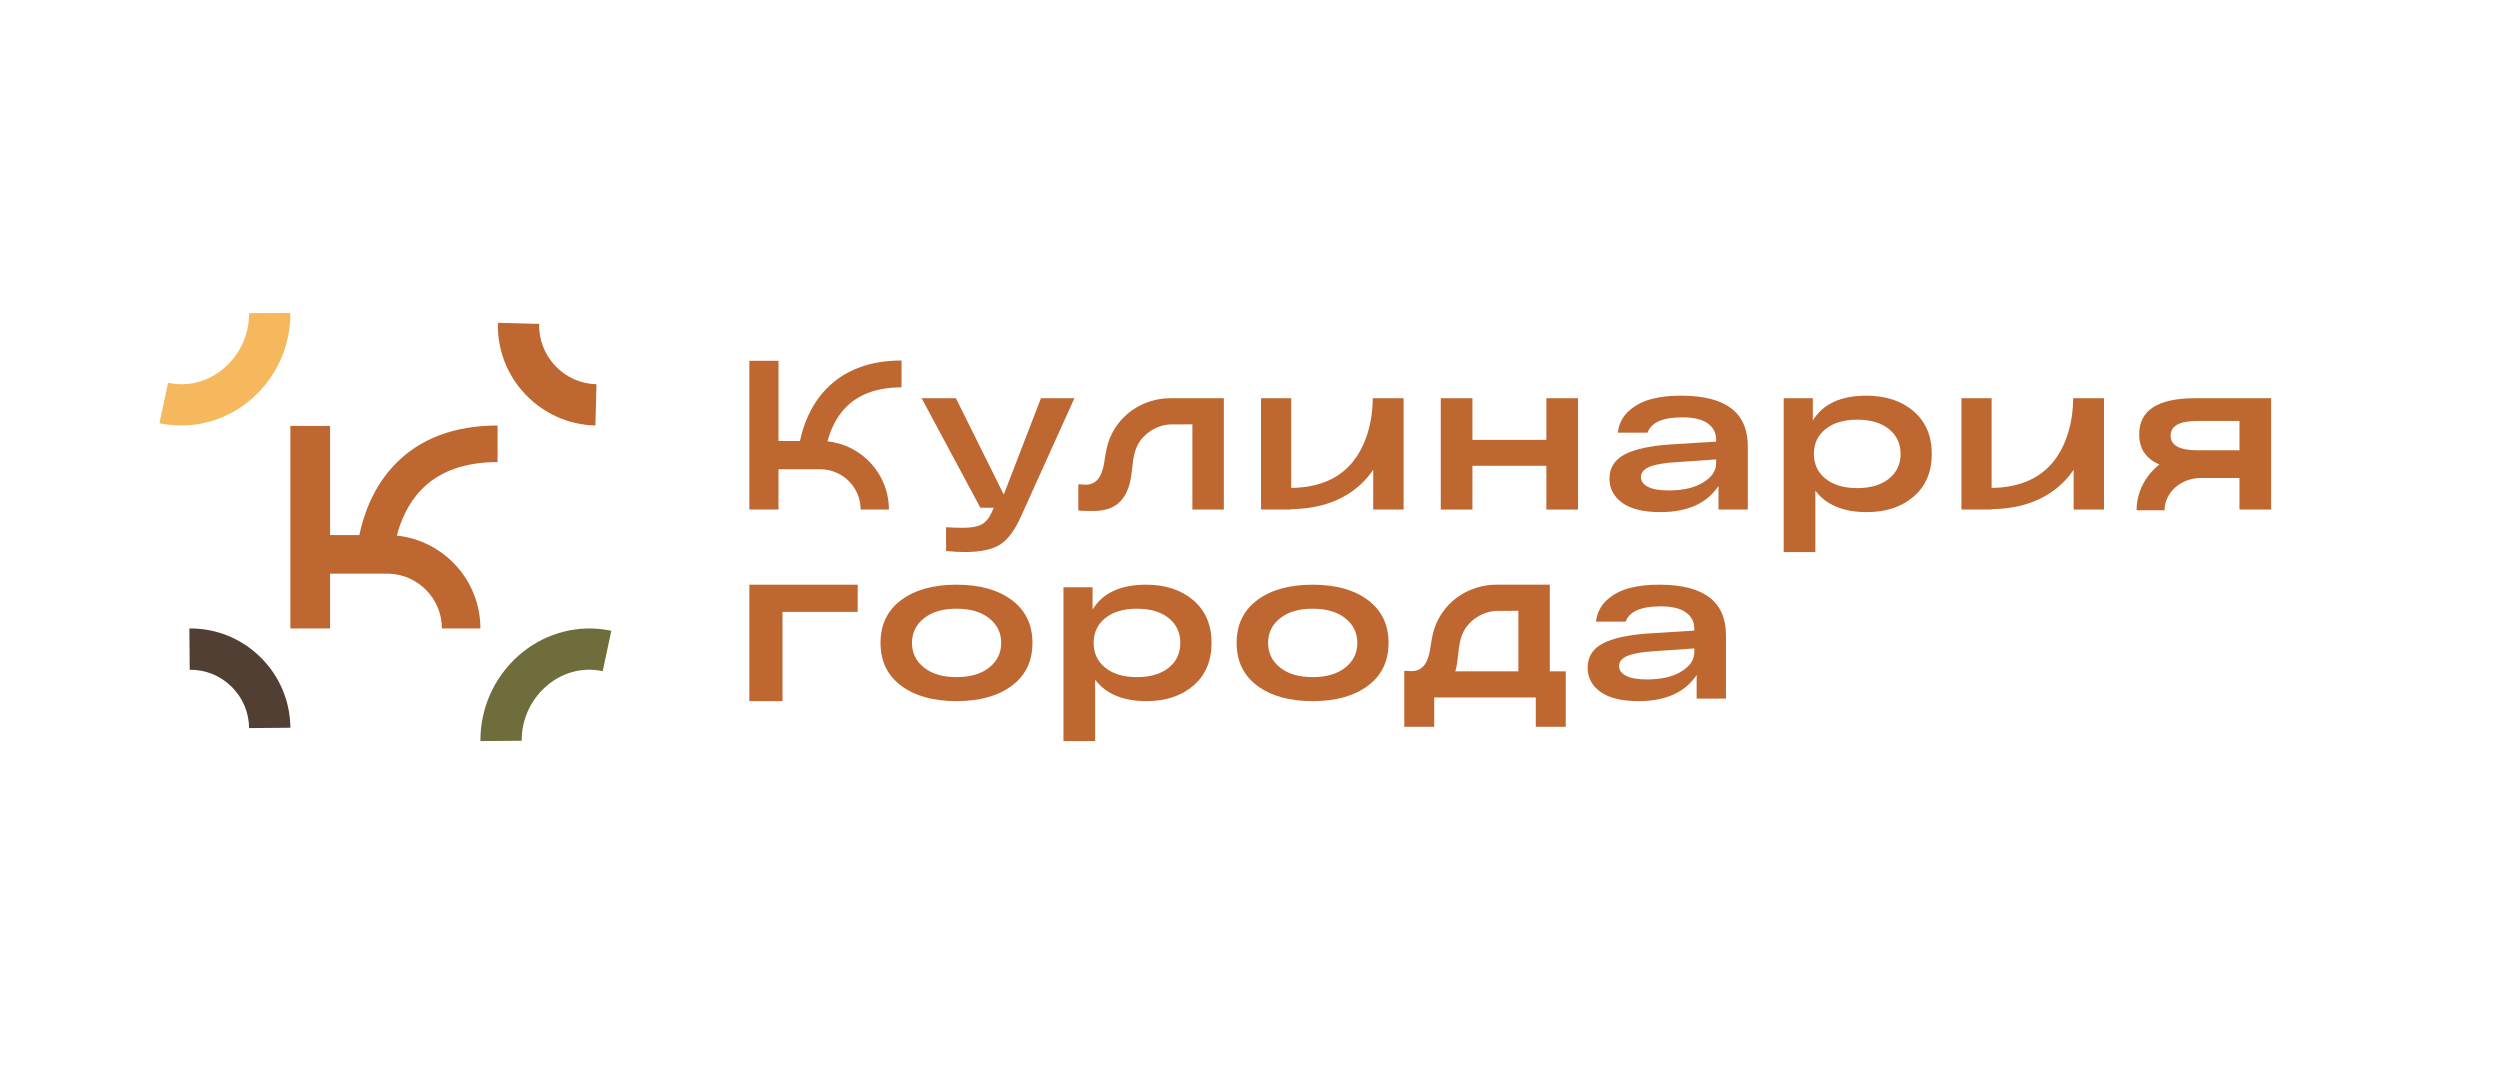 <?xml version="1.0" encoding="UTF-8"?> <svg xmlns="http://www.w3.org/2000/svg" width="267" height="116" viewBox="0 0 267 116" fill="none"><g clip-path="url(#clip0_84_3)"><mask id="mask0_84_3" style="mask-type:luminance" maskUnits="userSpaceOnUse" x="-400" y="-631" width="1067" height="800"><path d="M-400 169H666.667V-631H-400V169Z" fill="white"></path></mask><g mask="url(#mask0_84_3)"><path d="M63.591 45.444C60.735 45.371 58.079 44.19 56.111 42.118C54.143 40.046 53.1 37.332 53.175 34.475L57.583 34.59C57.539 36.268 58.152 37.863 59.308 39.08C60.464 40.299 62.026 40.994 63.704 41.036L63.591 45.444Z" fill="#BE6731"></path><path d="M20.262 71.529L20.223 67.119C23.081 67.094 25.777 68.183 27.814 70.186C29.851 72.189 30.987 74.866 31.013 77.722L26.603 77.761C26.589 76.082 25.922 74.509 24.723 73.331C23.526 72.154 21.941 71.514 20.262 71.529Z" fill="#513F33"></path><path d="M51.309 79.147C51.283 75.652 52.773 72.32 55.395 70.007C57.894 67.802 61.186 66.785 64.426 67.217C64.718 67.256 65.009 67.313 65.29 67.367L64.371 71.678C64.199 71.64 64.021 71.612 63.842 71.588C61.841 71.321 59.877 71.934 58.313 73.313C56.647 74.782 55.702 76.896 55.718 79.113L51.309 79.147Z" fill="#6F6D3C"></path><path d="M31.012 33.417C31.037 36.912 29.548 40.244 26.925 42.557C24.427 44.761 21.135 45.779 17.895 45.347C17.603 45.308 17.312 45.251 17.031 45.197L17.949 40.886C18.121 40.924 18.3 40.952 18.479 40.976C20.48 41.243 22.444 40.63 24.008 39.251C25.673 37.782 26.619 35.668 26.603 33.451L31.012 33.417Z" fill="#F5B85D"></path><path d="M53.14 49.349V45.444C48.506 45.444 44.807 46.852 42.15 49.627C39.908 51.968 38.863 54.838 38.375 57.146H35.251V54.39V45.492H31.012V67.118H35.251V61.266H41.508C44.659 61.359 47.195 63.946 47.195 67.118H51.307C51.307 61.973 47.388 57.725 42.378 57.201C42.803 55.597 43.576 53.776 44.99 52.309C46.882 50.345 49.624 49.349 53.14 49.349Z" fill="#BE6731"></path><path d="M98.681 66.031C97.826 66.712 97.398 67.589 97.398 68.662C97.398 69.737 97.826 70.615 98.681 71.295C99.536 71.976 100.697 72.316 102.164 72.316C103.63 72.316 104.793 71.976 105.646 71.295C106.501 70.615 106.929 69.737 106.929 68.662C106.929 67.589 106.501 66.712 105.646 66.031C104.793 65.349 103.63 65.009 102.164 65.009C100.697 65.009 99.536 65.349 98.681 66.031ZM96.241 73.234C94.774 72.138 94.04 70.615 94.04 68.662C94.04 66.712 94.774 65.188 96.241 64.091C97.709 62.993 99.682 62.445 102.164 62.445C104.629 62.445 106.596 62.993 108.064 64.091C109.532 65.188 110.265 66.712 110.265 68.662C110.265 70.615 109.532 72.138 108.064 73.234C106.596 74.332 104.629 74.88 102.164 74.88C99.682 74.88 97.709 74.332 96.241 73.234Z" fill="#BE6731"></path><path d="M118.049 71.317C118.881 71.983 120.008 72.316 121.43 72.316C122.852 72.316 123.978 71.983 124.812 71.317C125.642 70.652 126.058 69.766 126.058 68.662C126.058 67.558 125.642 66.673 124.812 66.008C123.978 65.343 122.852 65.009 121.43 65.009C120.008 65.009 118.881 65.343 118.049 66.008C117.217 66.673 116.801 67.558 116.801 68.662C116.801 69.766 117.217 70.652 118.049 71.317ZM122.406 62.445C124.478 62.445 126.161 63.001 127.454 64.113C128.748 65.225 129.394 66.741 129.394 68.662C129.394 70.584 128.752 72.1 127.466 73.212C126.18 74.324 124.509 74.88 122.452 74.88C119.94 74.88 118.109 74.116 116.96 72.588V79.147H113.578V62.717H116.688V65.1C117.761 63.331 119.668 62.445 122.406 62.445Z" fill="#BE6731"></path><path d="M136.713 66.031C135.859 66.712 135.431 67.589 135.431 68.662C135.431 69.737 135.859 70.615 136.713 71.295C137.568 71.976 138.729 72.316 140.196 72.316C141.664 72.316 142.825 71.976 143.68 71.295C144.533 70.615 144.961 69.737 144.961 68.662C144.961 67.589 144.533 66.712 143.68 66.031C142.825 65.349 141.664 65.009 140.196 65.009C138.729 65.009 137.568 65.349 136.713 66.031ZM134.273 73.234C132.807 72.138 132.073 70.615 132.073 68.662C132.073 66.712 132.807 65.188 134.273 64.091C135.741 62.993 137.715 62.445 140.196 62.445C142.661 62.445 144.628 62.993 146.096 64.091C147.564 65.188 148.297 66.712 148.297 68.662C148.297 70.615 147.564 72.138 146.096 73.234C144.628 74.332 142.661 74.88 140.196 74.88C137.715 74.88 135.741 74.332 134.273 73.234Z" fill="#BE6731"></path><path d="M175.892 72.565C177.42 72.565 178.645 72.281 179.568 71.715C180.491 71.147 180.952 70.463 180.952 69.661V69.252L176.685 69.548C175.416 69.623 174.469 69.785 173.849 70.034C173.229 70.284 172.92 70.652 172.92 71.136C172.92 71.575 173.169 71.922 173.668 72.18C174.167 72.437 174.909 72.565 175.892 72.565ZM177.344 62.444C182.004 62.474 184.333 64.275 184.333 67.845V74.608H181.201V72.088C179.961 73.949 177.888 74.88 174.985 74.88C173.2 74.88 171.849 74.55 170.933 73.893C170.019 73.234 169.561 72.376 169.561 71.317C169.561 70.137 170.116 69.264 171.229 68.696C172.34 68.129 174.016 67.777 176.255 67.641L180.952 67.347V67.141C180.952 66.416 180.653 65.837 180.056 65.405C179.459 64.975 178.555 64.758 177.344 64.758C175.256 64.758 174.016 65.304 173.623 66.393H170.445C170.567 65.44 170.968 64.661 171.648 64.056C172.329 63.45 173.147 63.027 174.1 62.785C175.052 62.544 176.133 62.429 177.344 62.444Z" fill="#BE6731"></path><path d="M155.425 71.697C155.505 71.421 155.566 71.14 155.612 70.859C155.792 69.742 155.774 68.563 156.264 67.541C156.914 66.184 158.462 65.239 159.961 65.239L162.161 65.236V71.697H161.844H155.425ZM165.52 71.697V62.444H159.814C156.989 62.444 154.409 64.094 153.338 66.728C153.053 67.43 152.913 68.167 152.808 68.912C152.634 70.151 152.302 71.68 150.748 71.68C150.596 71.68 150.338 71.665 149.976 71.635V71.697V74.403V77.62H153.174V74.488H164.022V77.62H167.221V71.697H165.52Z" fill="#BE6731"></path><path d="M91.6 62.445H80.031V74.88H83.571V65.349H91.6V62.445Z" fill="#BE6731"></path><path d="M153.875 54.421V42.53H157.256V46.978H165.152V42.53H168.534V54.421H165.152V49.746H157.256V54.421H153.875Z" fill="#BE6731"></path><path d="M178.224 52.379C179.752 52.379 180.977 52.095 181.9 51.528C182.823 50.961 183.284 50.276 183.284 49.475V49.065L179.019 49.361C177.748 49.436 176.801 49.599 176.181 49.848C175.561 50.099 175.251 50.465 175.251 50.949C175.251 51.388 175.501 51.736 176 51.993C176.499 52.251 177.24 52.379 178.224 52.379ZM179.676 42.259C184.336 42.288 186.665 44.089 186.665 47.659V54.421H183.533V51.903C182.293 53.763 180.221 54.693 177.316 54.693C175.531 54.693 174.181 54.364 173.265 53.707C172.351 53.048 171.893 52.189 171.893 51.131C171.893 49.951 172.448 49.077 173.561 48.509C174.673 47.943 176.348 47.591 178.587 47.455L183.284 47.16V46.956C183.284 46.229 182.985 45.651 182.388 45.22C181.791 44.788 180.887 44.572 179.676 44.572C177.588 44.572 176.348 45.117 175.955 46.207H172.777C172.899 45.253 173.3 44.475 173.98 43.869C174.661 43.264 175.479 42.841 176.432 42.599C177.384 42.357 178.465 42.243 179.676 42.259Z" fill="#BE6731"></path><path d="M194.971 51.131C195.803 51.796 196.929 52.13 198.352 52.13C199.773 52.13 200.9 51.796 201.733 51.131C202.564 50.466 202.981 49.58 202.981 48.476C202.981 47.372 202.564 46.487 201.733 45.822C200.9 45.155 199.773 44.823 198.352 44.823C196.929 44.823 195.803 45.155 194.971 45.822C194.139 46.487 193.723 47.372 193.723 48.476C193.723 49.58 194.139 50.466 194.971 51.131ZM199.328 42.259C201.4 42.259 203.083 42.815 204.376 43.926C205.669 45.039 206.316 46.555 206.316 48.476C206.316 50.398 205.673 51.914 204.388 53.026C203.101 54.138 201.431 54.694 199.373 54.694C196.861 54.694 195.031 53.93 193.881 52.402V58.959H190.5V42.531H193.609V44.914C194.683 43.143 196.589 42.259 199.328 42.259Z" fill="#BE6731"></path><path d="M148.866 42.53H148.84H146.614V42.622H146.603C146.604 42.666 146.738 47.014 144.079 49.777C142.618 51.296 140.536 52.077 137.9 52.11V42.53H134.678V54.421H137.9V54.376C141.186 54.34 143.82 53.321 145.726 51.332C146.078 50.965 146.382 50.578 146.659 50.182V54.421H149.904V42.53H148.866Z" fill="#BE6731"></path><path d="M223.67 42.53H223.645H221.418V42.622H221.408C221.409 42.666 221.542 47.014 218.884 49.777C217.422 51.296 215.341 52.077 212.705 52.11V42.53H209.482V54.421H212.705V54.376C215.99 54.34 218.625 53.321 220.53 51.332C220.882 50.965 221.186 50.578 221.464 50.182V54.421H224.708V42.53H223.67Z" fill="#BE6731"></path><path d="M125.001 42.53C122.175 42.53 119.595 44.18 118.525 46.814C118.241 47.514 118.099 48.253 117.994 48.998C117.821 50.237 117.489 51.766 115.934 51.766C115.782 51.766 115.525 51.752 115.162 51.721V54.489C115.162 54.609 117.178 54.569 117.385 54.546C118.083 54.472 118.783 54.264 119.343 53.826C120.213 53.149 120.623 52.033 120.798 50.945C120.978 49.828 120.962 48.649 121.451 47.626C122.101 46.27 123.649 45.325 125.147 45.325L127.347 45.321V54.421H130.706V42.53H125.001Z" fill="#BE6731"></path><path d="M234.683 48.09C232.776 48.09 231.823 47.569 231.823 46.525C231.823 45.481 232.776 44.958 234.683 44.958H239.175V48.09H234.683ZM234.433 42.53C230.455 42.53 228.465 43.817 228.465 46.389C228.465 47.918 229.187 48.99 230.621 49.61C229.136 50.787 228.189 52.541 228.189 54.498H231.177C231.177 52.613 232.911 51.05 235.043 51.05H239.175V54.421H242.556V42.53H234.433Z" fill="#BE6731"></path><path d="M96.283 41.369V38.501C92.879 38.501 90.162 39.535 88.21 41.575C86.565 43.293 85.796 45.401 85.439 47.096H83.144V45.072V38.536H80.031V54.42H83.144V50.121H87.739C90.053 50.191 91.916 52.089 91.916 54.42H94.936C94.936 50.64 92.057 47.521 88.379 47.136C88.691 45.957 89.258 44.62 90.296 43.543C91.685 42.101 93.7 41.369 96.283 41.369Z" fill="#BE6731"></path><path d="M111.176 42.529H114.748L109.077 55.074C108.422 56.577 107.674 57.599 106.834 58.143C105.993 58.687 104.725 58.958 103.028 58.958C102.448 58.958 101.785 58.921 101.041 58.846V56.302C101.652 56.347 102.24 56.369 102.805 56.369C103.682 56.369 104.345 56.257 104.792 56.034C105.238 55.811 105.61 55.379 105.908 54.739L106.13 54.226H104.702L98.429 42.529H102.09L107.202 52.819L111.176 42.529Z" fill="#BE6731"></path></g></g><defs><clipPath id="clip0_84_3"><rect width="267" height="116" fill="white"></rect></clipPath></defs></svg> 